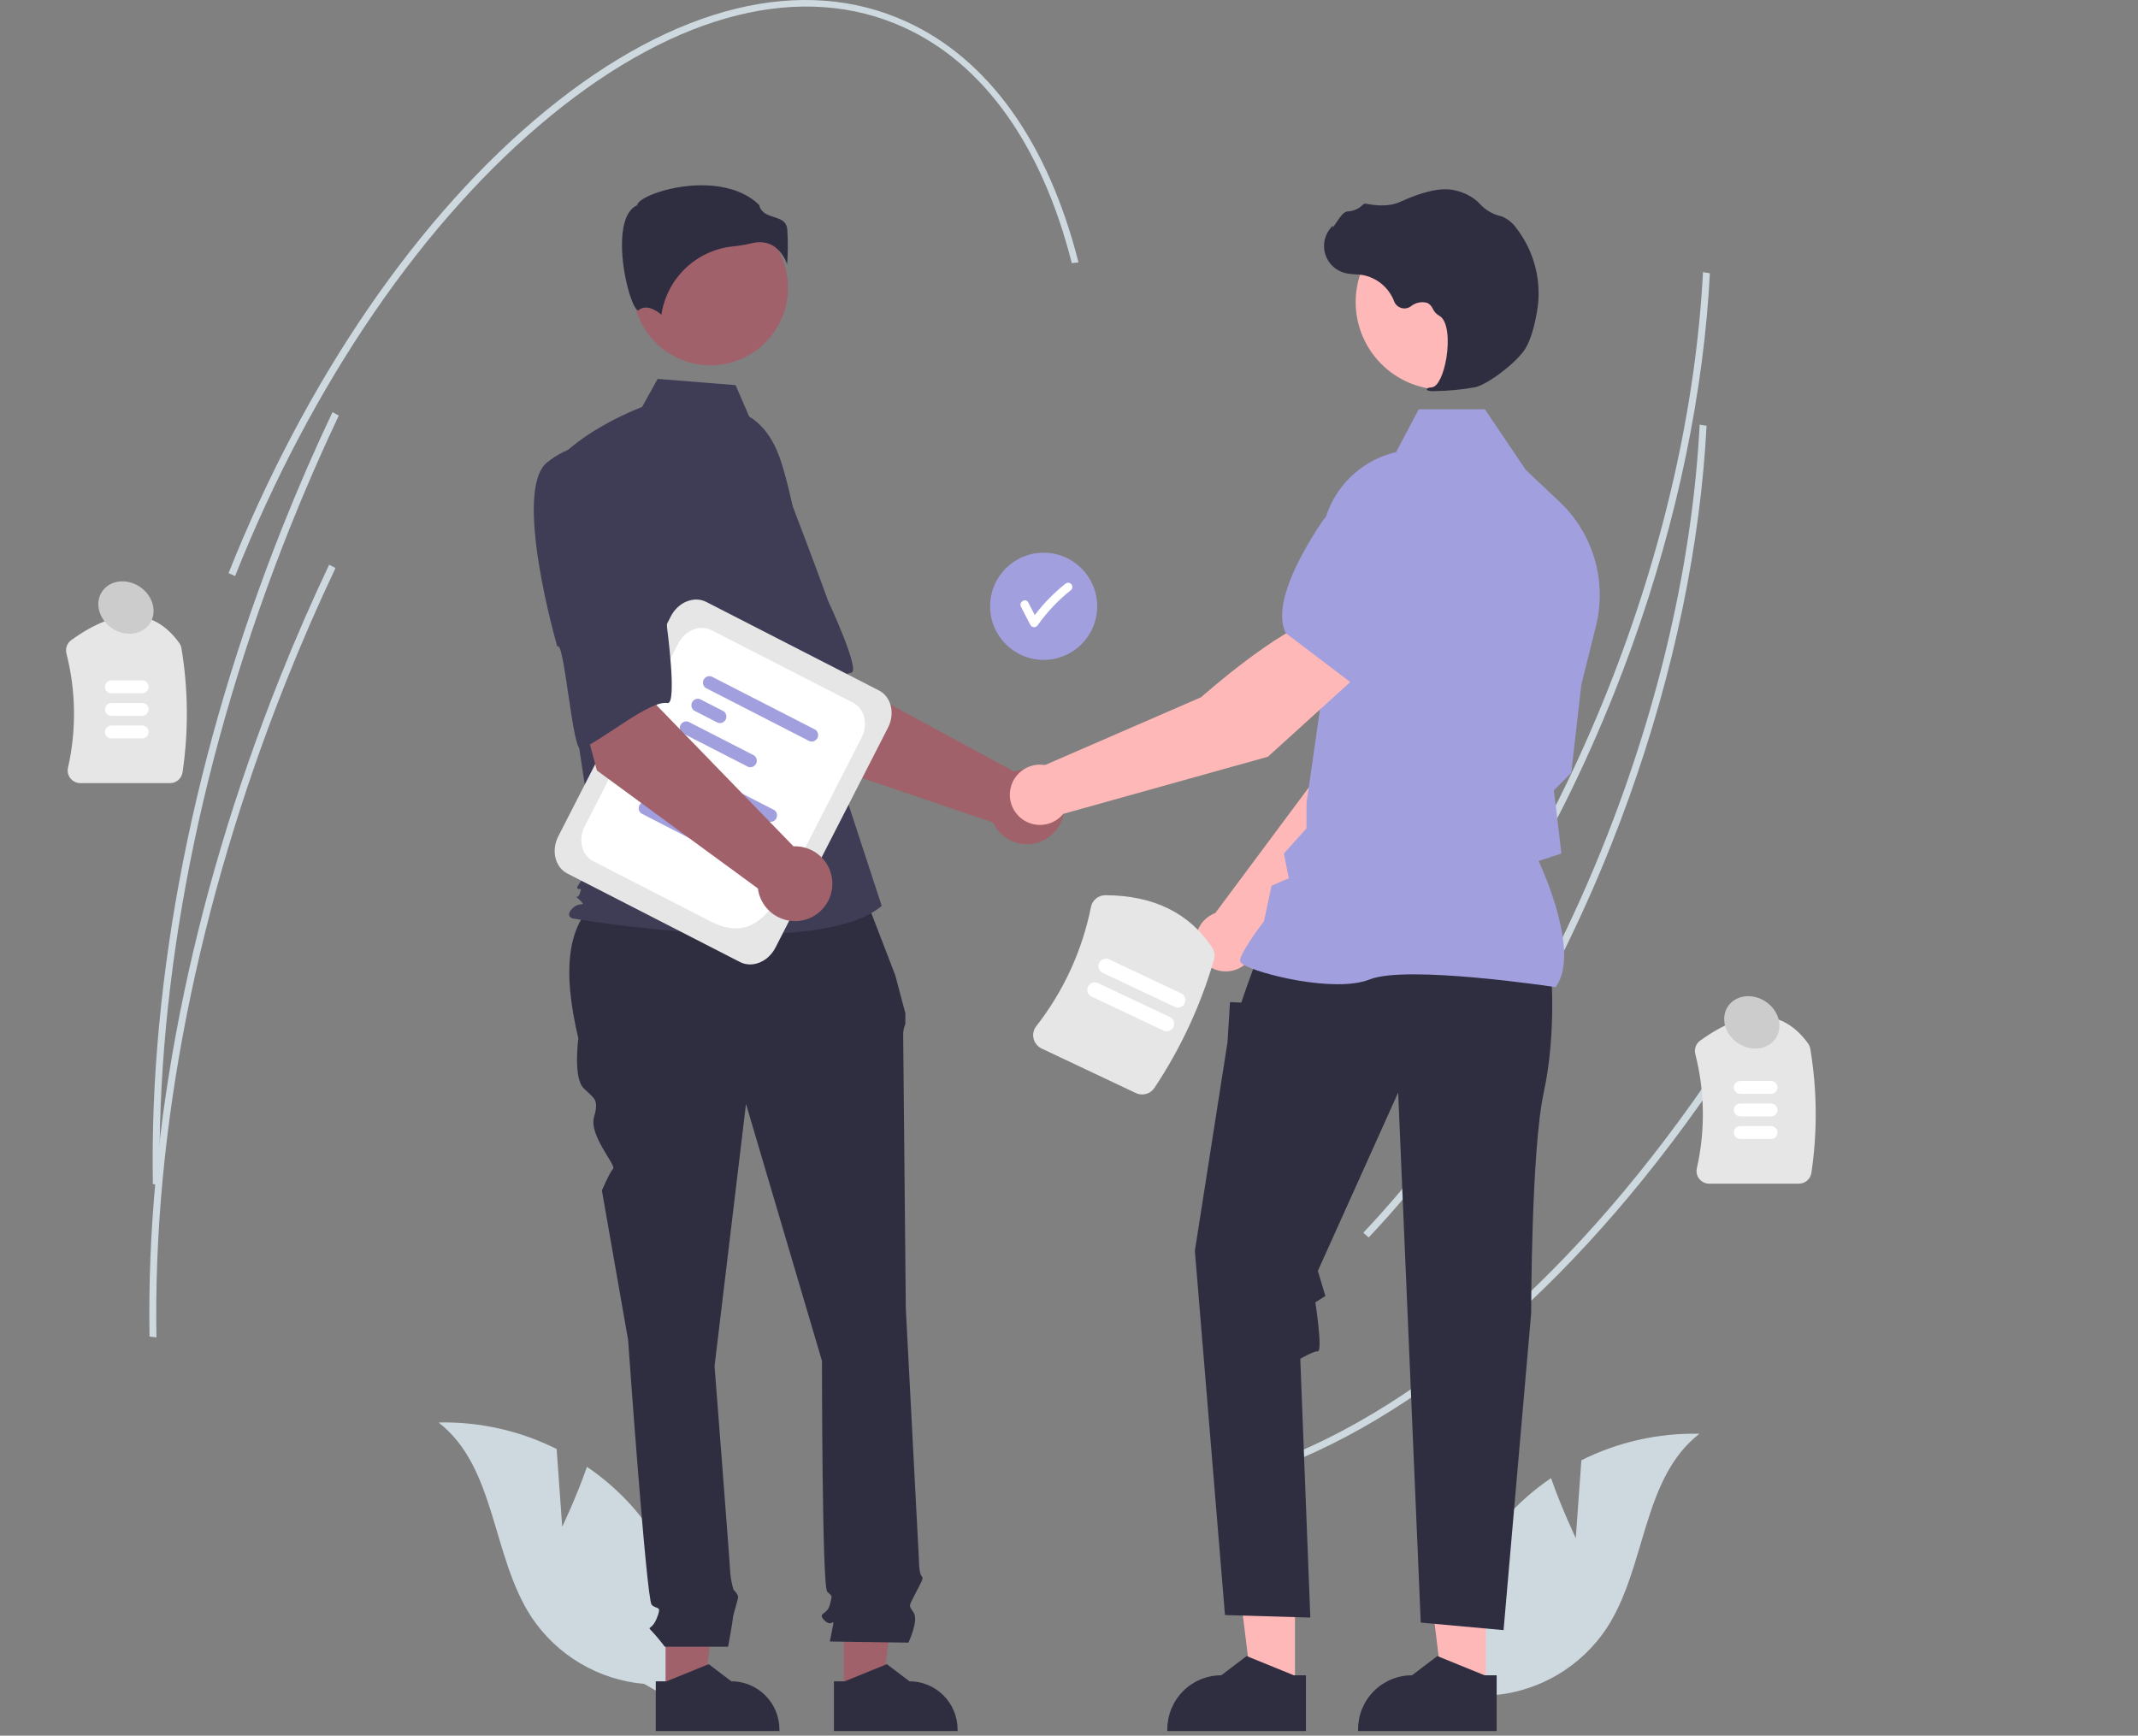 <?xml version="1.0" encoding="UTF-8"?> <svg xmlns="http://www.w3.org/2000/svg" width="675" height="548" viewBox="0 0 675 548" fill="none"><rect x="0" y="0" width="675" height="548" fill="#808080" stroke="none"/><g clip-path="url(#clip0_187_899)"><path d="M538.87 99.82C535.363 138.492 525.374 179.269 509.707 218.614C490.333 267.27 463.864 310.125 433.159 342.547L431.455 341.06C462.011 308.794 488.36 266.128 507.653 217.673C525.089 173.886 535.46 128.319 537.658 85.919L539.836 86.284C539.605 90.762 539.283 95.274 538.87 99.82Z" fill="#CED9DF"></path><path d="M552.835 324.42C509.708 393.098 457.386 442.169 405.506 462.592L404.457 460.667C455.978 440.385 507.993 391.565 550.923 323.2L552.835 324.42Z" fill="#CED9DF"></path><path d="M537.823 147.968C534.317 186.64 524.327 227.418 508.66 266.763C489.286 315.418 462.817 358.273 432.112 390.696L430.408 389.208C460.964 356.942 487.313 314.276 506.606 265.822C524.043 222.035 534.413 176.468 536.611 134.067L538.789 134.432C538.558 138.91 538.236 143.422 537.823 147.968Z" fill="#CED9DF"></path><path d="M53.672 247.251H25.376C24.771 247.252 24.174 247.117 23.63 246.854C23.085 246.591 22.607 246.209 22.231 245.735C21.86 245.273 21.598 244.733 21.465 244.155C21.332 243.577 21.331 242.977 21.463 242.399C24.158 230.496 23.989 218.123 20.969 206.298C20.778 205.519 20.824 204.701 21.102 203.949C21.379 203.197 21.875 202.546 22.526 202.078C37.076 191.603 48.534 191.907 56.584 202.983C56.946 203.488 57.187 204.07 57.288 204.684C59.438 217.626 59.557 230.824 57.641 243.803C57.507 244.761 57.032 245.638 56.302 246.272C55.572 246.906 54.638 247.254 53.672 247.251Z" fill="#E6E6E6"></path><path d="M44.9 218.887H35.166C34.628 218.887 34.112 218.673 33.731 218.292C33.35 217.911 33.137 217.394 33.137 216.855C33.137 216.317 33.35 215.8 33.731 215.419C34.112 215.038 34.628 214.824 35.166 214.824H44.9C45.438 214.825 45.953 215.04 46.333 215.42C46.712 215.801 46.925 216.317 46.925 216.855C46.925 217.393 46.712 217.91 46.333 218.29C45.953 218.671 45.438 218.886 44.9 218.887Z" fill="white"></path><path d="M44.9 226.012H35.166C34.628 226.012 34.112 225.798 33.731 225.417C33.35 225.036 33.137 224.519 33.137 223.98C33.137 223.441 33.35 222.925 33.731 222.544C34.112 222.163 34.628 221.949 35.166 221.949H44.9C45.438 221.95 45.953 222.164 46.333 222.545C46.712 222.926 46.925 223.442 46.925 223.98C46.925 224.518 46.712 225.034 46.333 225.415C45.953 225.796 45.438 226.01 44.9 226.012Z" fill="white"></path><path d="M44.9 233.136H35.166C34.628 233.136 34.112 232.922 33.731 232.541C33.35 232.16 33.137 231.644 33.137 231.105C33.137 230.566 33.35 230.049 33.731 229.668C34.112 229.287 34.628 229.073 35.166 229.073H44.9C45.438 229.074 45.953 229.289 46.333 229.67C46.712 230.051 46.925 230.567 46.925 231.105C46.925 231.643 46.712 232.159 46.333 232.54C45.953 232.921 45.438 233.135 44.9 233.136Z" fill="white"></path><path d="M567.928 373.714H539.632C539.027 373.715 538.43 373.579 537.885 373.317C537.341 373.054 536.863 372.672 536.487 372.198C536.115 371.736 535.853 371.196 535.72 370.618C535.588 370.04 535.587 369.44 535.719 368.862C538.414 356.959 538.245 344.585 535.225 332.761C535.034 331.982 535.08 331.164 535.358 330.412C535.635 329.66 536.131 329.009 536.782 328.541C551.332 318.066 562.79 318.37 570.839 329.446C571.202 329.951 571.443 330.533 571.544 331.147C573.694 344.089 573.813 357.287 571.896 370.266C571.763 371.224 571.288 372.101 570.558 372.735C569.828 373.369 568.894 373.717 567.928 373.714Z" fill="#E6E6E6"></path><path d="M559.156 345.35H549.422C548.884 345.349 548.369 345.134 547.989 344.753C547.61 344.373 547.396 343.856 547.396 343.318C547.396 342.78 547.61 342.264 547.989 341.883C548.369 341.503 548.884 341.288 549.422 341.287H559.156C559.694 341.287 560.21 341.501 560.591 341.882C560.971 342.263 561.185 342.78 561.185 343.318C561.185 343.857 560.971 344.374 560.591 344.755C560.21 345.136 559.694 345.35 559.156 345.35Z" fill="white"></path><path d="M559.156 352.475H549.422C548.884 352.473 548.369 352.259 547.989 351.878C547.61 351.497 547.396 350.981 547.396 350.443C547.396 349.905 547.61 349.389 547.989 349.008C548.369 348.627 548.884 348.413 549.422 348.411H559.156C559.694 348.411 560.21 348.626 560.591 349.007C560.971 349.388 561.185 349.904 561.185 350.443C561.185 350.982 560.971 351.499 560.591 351.88C560.21 352.261 559.694 352.475 559.156 352.475Z" fill="white"></path><path d="M559.156 359.599H549.422C548.884 359.598 548.369 359.384 547.989 359.003C547.61 358.622 547.396 358.106 547.396 357.568C547.396 357.03 547.61 356.514 547.989 356.133C548.369 355.752 548.884 355.537 549.422 355.536H559.156C559.694 355.536 560.21 355.75 560.591 356.131C560.971 356.512 561.185 357.029 561.185 357.568C561.185 358.107 560.971 358.623 560.591 359.004C560.21 359.385 559.694 359.599 559.156 359.599Z" fill="white"></path><path d="M177.502 482.052L175.737 457.482C164.177 451.698 151.38 448.825 138.459 449.114C156.637 463.179 155.181 491.29 167.771 510.529C171.743 516.499 177.007 521.498 183.172 525.155C189.337 528.812 196.245 531.033 203.384 531.655L218.513 540.367C220.243 528.918 219.474 517.229 216.257 506.106C213.04 494.983 207.452 484.69 199.878 475.937C195.581 471.068 190.688 466.761 185.316 463.117C182.009 472.62 177.502 482.052 177.502 482.052Z" fill="#CED9DF"></path><path d="M497.499 485.614L499.264 461.044C510.825 455.26 523.621 452.387 536.542 452.677C518.364 466.742 519.82 494.853 507.231 514.091C503.258 520.061 497.994 525.06 491.829 528.717C485.665 532.374 478.757 534.596 471.617 535.217L456.488 543.929C454.758 532.48 455.528 520.791 458.745 509.668C461.962 498.545 467.549 488.252 475.123 479.499C479.42 474.631 484.313 470.323 489.686 466.679C492.993 476.182 497.499 485.614 497.499 485.614Z" fill="#CED9DF"></path><path d="M329.492 208.345C338.829 208.345 346.397 200.77 346.397 191.424C346.397 182.079 338.829 174.503 329.492 174.503C320.156 174.503 312.588 182.079 312.588 191.424C312.588 200.77 320.156 208.345 329.492 208.345Z" fill="#A29FDE"></path><path d="M338.171 184.372C337.917 184.129 337.579 183.994 337.227 183.994C336.876 183.994 336.538 184.129 336.284 184.372C332.697 187.236 329.475 190.53 326.691 194.18C326.007 192.856 325.324 191.532 324.64 190.209C323.852 188.681 321.547 190.03 322.336 191.557C323.335 193.493 324.335 195.43 325.335 197.366C325.455 197.564 325.625 197.727 325.827 197.84C326.028 197.953 326.256 198.013 326.487 198.013C326.719 198.013 326.946 197.953 327.148 197.84C327.35 197.727 327.519 197.564 327.64 197.366C330.606 193.183 334.152 189.444 338.171 186.261C338.419 186.01 338.559 185.67 338.559 185.317C338.559 184.963 338.419 184.624 338.171 184.372Z" fill="white"></path><path d="M253.853 239.406L228.361 199.334L257.88 183.51L265.628 214.083L320.216 243.61C322.372 242.834 324.706 242.702 326.935 243.231C329.164 243.759 331.191 244.926 332.769 246.588C334.347 248.249 335.407 250.335 335.822 252.59C336.236 254.845 335.986 257.172 335.102 259.287C334.218 261.402 332.739 263.214 330.844 264.502C328.949 265.79 326.72 266.498 324.43 266.54C322.14 266.582 319.887 265.956 317.946 264.739C316.005 263.522 314.46 261.765 313.499 259.684L253.853 239.406Z" fill="#A0616A"></path><path d="M209.737 151.271C201.728 163.042 230.192 205.831 230.192 205.831C231.578 202.839 244.834 236.436 247.054 234.452C253.364 228.811 263.242 213.099 268.732 212.398C271.872 211.998 261.45 189.708 261.45 189.708C261.45 189.708 256.687 176.545 250.223 159.732C248.484 154.944 245.563 150.675 241.732 147.322C237.901 143.968 233.285 141.64 228.313 140.553C228.313 140.553 217.747 139.5 209.737 151.271Z" fill="#3F3D56"></path><path d="M210.128 534.788L222.234 534.787L227.993 488.045L210.125 488.046L210.128 534.788Z" fill="#A0616A"></path><path d="M207.039 530.831L210.447 530.831L223.751 525.415L230.881 530.83H230.882C234.912 530.83 238.776 532.433 241.626 535.285C244.475 538.137 246.076 542.005 246.076 546.039V546.533L207.04 546.535L207.039 530.831Z" fill="#2F2E41"></path><path d="M266.373 534.788L278.479 534.787L284.239 488.045L266.371 488.046L266.373 534.788Z" fill="#A0616A"></path><path d="M263.285 530.831L266.693 530.831L279.997 525.415L287.127 530.83H287.128C291.158 530.83 295.022 532.433 297.872 535.285C300.721 538.137 302.322 542.005 302.322 546.039V546.533L263.286 546.535L263.285 530.831Z" fill="#2F2E41"></path><path d="M271.614 279.244L192.868 281.215C177.912 289.346 177.685 306.944 182.585 327.839C182.585 327.839 180.931 340.258 184.24 343.57C187.548 346.882 189.202 346.882 187.548 352.677C185.894 358.473 194.634 367.939 193.572 369.001C192.511 370.064 190.029 375.859 190.029 375.859L198.301 423.052C198.301 423.052 204.091 505.017 205.745 506.673C207.399 508.329 209.053 506.673 207.399 510.813C205.745 514.953 204.091 513.297 205.745 514.953C207.21 516.534 208.591 518.192 209.881 519.92H229.878C229.878 519.92 231.386 511.641 231.386 510.813C231.386 509.985 233.04 505.017 233.04 504.19C233.04 503.362 231.578 501.898 231.578 501.898C231.073 500.215 230.731 498.487 230.559 496.738C230.559 495.082 225.596 431.331 225.596 431.331L235.522 348.537L259.508 429.675C259.508 429.675 259.508 500.878 261.162 502.534C262.817 504.19 262.817 503.362 261.99 506.673C261.162 509.985 257.854 509.157 260.335 511.641C262.817 514.125 263.644 509.985 262.817 514.125L261.99 518.265L286.803 518.62C286.803 518.62 290.112 511.641 288.458 509.157C286.803 506.673 286.903 507.351 288.921 503.287C290.939 499.222 291.766 498.394 290.939 497.566C290.112 496.738 290.112 492.334 290.112 492.334L285.976 413.117C285.976 413.117 285.149 329.495 285.149 327.011C285.087 325.733 285.322 324.458 285.836 323.286V319.915L282.668 307.969L271.614 279.244Z" fill="#2F2E41"></path><path d="M224.309 115.344C237.821 115.344 248.776 104.379 248.776 90.853C248.776 77.327 237.821 66.362 224.309 66.362C210.796 66.362 199.842 77.327 199.842 90.853C199.842 104.379 210.796 115.344 224.309 115.344Z" fill="#A0616A"></path><path d="M236.542 131.531C241.814 134.667 244.967 140.431 246.777 146.295C250.128 157.153 252.145 168.379 252.783 179.725L254.695 213.693L278.373 286.021C257.852 303.402 180.718 289.971 180.718 289.971C180.718 289.971 178.351 289.181 180.718 286.811C183.086 284.441 185.391 286.541 183.023 284.171C180.656 281.801 182.288 284.441 183.077 282.071C183.866 279.701 183.077 281.281 182.288 280.491C181.499 279.701 188.398 272.591 188.398 272.591L182.084 231.074L174.191 147.331C183.662 135.481 202.71 128.495 202.71 128.495L207.632 119.627L232.24 121.598L236.542 131.531Z" fill="#3F3D56"></path><path d="M244.479 77.842C246.38 79.261 247.789 81.242 248.507 83.506C248.783 79.807 248.8 76.093 248.559 72.392C248.271 69.791 246.442 69.206 244.324 68.528C242.411 67.916 240.247 67.224 239.665 64.699C231.974 57.21 218.586 57.588 209.423 60.2C204.382 61.638 201.48 63.485 201.221 64.567L201.167 64.789L200.962 64.892C197.076 66.837 196.319 72.979 196.369 77.789C196.464 86.852 199.59 97.144 201.351 97.98C201.444 98.025 201.468 98.007 201.508 97.974C204.16 95.853 207.395 98.135 208.817 99.376C209.655 93.743 212.355 88.554 216.485 84.638C220.616 80.722 225.938 78.304 231.602 77.77C233.452 77.591 235.287 77.284 237.094 76.849C238.01 76.611 238.952 76.488 239.899 76.48C241.529 76.455 243.127 76.93 244.479 77.842Z" fill="#2F2E41"></path><path d="M396.365 298.759L443.43 250.918L455.83 212.656L435.876 204.577C425.991 214.558 415.815 245.112 415.815 245.112L383.691 288.268C383.435 288.364 383.179 288.464 382.927 288.584C381.448 289.283 380.174 290.352 379.229 291.688C378.283 293.023 377.698 294.581 377.529 296.209C377.361 297.838 377.614 299.482 378.266 300.983C378.918 302.485 379.946 303.793 381.25 304.78C382.555 305.768 384.092 306.402 385.712 306.622C387.333 306.841 388.983 306.638 390.503 306.033C392.022 305.428 393.36 304.44 394.387 303.166C395.414 301.892 396.095 300.374 396.365 298.759Z" fill="#FFB8B8"></path><path d="M430.434 208.954L455.669 216.261L455.763 216.243C465.039 214.44 472.376 199.01 476.898 186.383C478.385 182.218 478.238 177.643 476.485 173.583C474.731 169.524 471.504 166.281 467.454 164.512C464.457 163.228 461.162 162.807 457.94 163.299C454.717 163.791 451.696 165.175 449.219 167.296L436.637 178.141L430.434 208.954Z" fill="#A29FDE"></path><path d="M408.842 533.366L395.27 533.366L388.814 480.968L408.844 480.969L408.842 533.366Z" fill="#FFB8B8"></path><path d="M412.305 528.931L408.486 528.931L393.572 522.86L385.579 528.93H385.577C381.06 528.93 376.728 530.727 373.534 533.924C370.34 537.121 368.545 541.457 368.545 545.979V546.533L412.305 546.535L412.305 528.931Z" fill="#2F2E41"></path><path d="M469.061 533.366L455.489 533.366L449.033 480.968L469.063 480.969L469.061 533.366Z" fill="#FFB8B8"></path><path d="M472.522 528.931L468.702 528.931L453.789 522.86L445.795 528.93H445.794C441.277 528.93 436.945 530.727 433.751 533.924C430.557 537.121 428.762 541.457 428.762 545.979V546.533L472.521 546.535L472.522 528.931Z" fill="#2F2E41"></path><path d="M489.754 307.67C489.754 307.67 491.339 326.705 487.377 344.947C483.415 363.189 483.415 414.564 483.415 414.564L474.699 514.676L448.552 512.296L441.421 344.947L416.065 401.259L418.443 409.19L415.276 411.173C415.276 411.173 417.65 426.639 416.065 426.639C414.481 426.639 410.519 429.018 410.519 429.018L413.688 510.71L386.748 509.917L377.24 394.914L387.541 329.084L388.333 316.394L391.899 316.541L393.714 311.239L397.049 302.118L489.754 307.67Z" fill="#2F2E41"></path><path d="M491.125 311.668L491.266 311.47C498.808 300.9 487.465 275.503 485.754 271.821L492.96 269.48L491.337 255.674L490.569 249.518L496.076 244.006L496.092 243.868L499.261 216.109L503.869 197.671C505.606 190.701 505.458 183.394 503.44 176.5C501.423 169.606 497.61 163.374 492.391 158.443L481.739 148.39L468.794 129.217H447.918L440.76 142.75C433.821 144.355 427.664 148.347 423.362 154.029C419.06 159.711 416.886 166.724 417.218 173.846L418.84 209.34L412.49 253.534L412.486 261.532L405.339 269.482L406.899 277.293L401.46 279.627L399.058 290.845C398.064 292.158 391.504 300.914 391.504 303.308C391.504 303.667 391.769 304.014 392.338 304.4C396.809 307.43 421.52 313.608 432.457 309.227C444.107 304.565 490.418 311.56 490.884 311.631L491.125 311.668Z" fill="#A29FDE"></path><path d="M455.659 123.027C470.928 123.027 483.307 110.637 483.307 95.353C483.307 80.069 470.928 67.678 455.659 67.678C440.39 67.678 428.012 80.069 428.012 95.353C428.012 110.637 440.39 123.027 455.659 123.027Z" fill="#FFB8B8"></path><path d="M453.01 123.475C457.291 123.431 461.561 123.022 465.773 122.25C469.943 121.289 479.144 114.168 481.651 109.961C483.514 106.835 484.632 102 485.242 98.495C486.066 93.856 485.907 89.096 484.776 84.522C483.645 79.949 481.567 75.664 478.677 71.946C477.562 70.388 476.048 69.16 474.294 68.393C474.139 68.337 473.98 68.288 473.819 68.246C471.277 67.647 468.971 66.3 467.199 64.379C466.855 63.99 466.484 63.627 466.087 63.291C464.099 61.698 461.763 60.598 459.269 60.082C455.24 59.114 449.476 60.327 442.139 63.693C438.452 65.383 434.361 64.912 431.208 64.312C431.031 64.282 430.849 64.3 430.681 64.362C430.513 64.425 430.365 64.53 430.25 64.668C428.948 65.956 427.207 66.704 425.378 66.76C424.258 66.838 423.122 68.422 421.753 70.484C421.442 70.953 421.08 71.499 420.816 71.833L420.764 71.206L420.148 71.922C419.18 73.048 418.512 74.4 418.206 75.853C417.9 77.307 417.967 78.814 418.4 80.235C418.833 81.655 419.618 82.943 420.683 83.978C421.747 85.013 423.055 85.762 424.486 86.154C425.621 86.426 426.781 86.58 427.948 86.615C428.655 86.661 429.387 86.707 430.089 86.811C432.346 87.213 434.46 88.194 436.225 89.658C437.99 91.122 439.346 93.02 440.159 95.165C440.352 95.66 440.655 96.105 441.046 96.465C441.437 96.825 441.906 97.09 442.416 97.239C442.925 97.389 443.463 97.42 443.986 97.329C444.509 97.237 445.005 97.027 445.434 96.714C446.148 96.127 446.993 95.722 447.897 95.533C448.802 95.344 449.738 95.376 450.627 95.628C451.4 96.032 452.011 96.691 452.357 97.492C452.775 98.384 453.449 99.132 454.293 99.639C457.171 101.031 457.535 107.521 456.654 112.961C455.805 118.205 453.959 122.031 452.164 122.264C450.782 122.443 450.626 122.546 450.532 122.794L450.448 123.016L450.609 123.217C451.381 123.475 452.2 123.563 453.01 123.475Z" fill="#2F2E41"></path><path d="M430.073 211.914L416.783 194.964C403.247 198.695 379.227 220.126 379.227 220.126L329.9 241.553C328.254 241.276 326.564 241.438 325 242.023C323.436 242.607 322.054 243.594 320.992 244.884C319.93 246.173 319.226 247.72 318.952 249.368C318.677 251.017 318.841 252.708 319.427 254.273C320.013 255.838 321.001 257.22 322.29 258.282C323.58 259.343 325.126 260.045 326.773 260.318C328.42 260.591 330.11 260.425 331.673 259.837C333.235 259.248 334.615 258.258 335.674 256.966L400.291 238.921L430.073 211.914Z" fill="#FFB8B8"></path><path d="M426.887 215.789L447.856 192.391L449.02 175.812C449.237 172.556 448.54 169.305 447.007 166.425C445.475 163.545 443.168 161.152 440.348 159.515C436.51 157.323 431.984 156.671 427.684 157.691C423.385 158.711 419.633 161.328 417.187 165.011C409.777 176.189 401.807 191.301 405.908 199.822L405.95 199.908L426.887 215.789Z" fill="#A29FDE"></path><path d="M233.621 303.734L179.122 275.795C175.246 273.808 173.962 268.537 176.26 264.045L211.794 194.594C214.093 190.102 219.116 188.064 222.993 190.052L277.492 217.99C281.368 219.978 282.652 225.249 280.354 229.741L244.82 299.192C242.521 303.684 237.498 305.721 233.621 303.734Z" fill="#E6E6E6"></path><path d="M224.31 290.89L187.283 271.908C183.652 270.047 182.449 265.11 184.602 260.903L214.123 203.205C216.275 198.998 220.98 197.09 224.611 198.951L269.332 221.877C272.963 223.739 274.165 228.675 272.013 232.882L255.975 264.227C246.388 282.965 240.482 299.18 224.31 290.89Z" fill="white"></path><path d="M242.616 259.381L209.82 242.568C209.419 242.282 209.134 241.861 209.017 241.382C208.901 240.903 208.96 240.398 209.184 239.96C209.409 239.521 209.784 239.178 210.24 238.993C210.696 238.808 211.204 238.793 211.67 238.952L244.466 255.765C244.867 256.051 245.152 256.471 245.269 256.95C245.385 257.429 245.326 257.934 245.102 258.373C244.877 258.811 244.503 259.155 244.046 259.34C243.59 259.525 243.082 259.539 242.616 259.381Z" fill="#A29FDE"></path><path d="M213.648 253.549L206.164 249.712C205.763 249.426 205.478 249.006 205.361 248.527C205.244 248.048 205.304 247.543 205.528 247.104C205.753 246.666 206.127 246.322 206.584 246.137C207.04 245.952 207.548 245.938 208.014 246.096L215.498 249.933C215.899 250.219 216.184 250.64 216.301 251.119C216.417 251.598 216.358 252.102 216.134 252.541C215.909 252.98 215.535 253.323 215.078 253.508C214.622 253.693 214.114 253.708 213.648 253.549Z" fill="#A29FDE"></path><path d="M223.25 267.49L202.509 256.857C202.108 256.571 201.823 256.15 201.707 255.671C201.59 255.193 201.649 254.688 201.874 254.249C202.098 253.81 202.473 253.467 202.929 253.282C203.386 253.097 203.893 253.082 204.36 253.241L225.1 263.873C225.501 264.159 225.786 264.58 225.902 265.059C226.019 265.538 225.96 266.043 225.735 266.481C225.511 266.92 225.136 267.263 224.68 267.448C224.223 267.634 223.716 267.648 223.25 267.49Z" fill="#A29FDE"></path><path d="M255.595 234.015L222.798 217.202C222.397 216.916 222.113 216.495 221.996 216.017C221.879 215.538 221.939 215.033 222.163 214.594C222.387 214.155 222.762 213.812 223.218 213.627C223.675 213.442 224.182 213.428 224.649 213.586L257.445 230.399C257.846 230.685 258.131 231.106 258.247 231.585C258.364 232.063 258.305 232.568 258.08 233.007C257.856 233.446 257.481 233.789 257.025 233.974C256.568 234.159 256.061 234.174 255.595 234.015Z" fill="#A29FDE"></path><path d="M226.627 228.184L219.142 224.347C218.741 224.061 218.456 223.64 218.34 223.161C218.223 222.682 218.282 222.177 218.507 221.739C218.731 221.3 219.106 220.957 219.562 220.772C220.019 220.587 220.526 220.572 220.992 220.731L228.477 224.567C228.878 224.854 229.163 225.274 229.279 225.753C229.396 226.232 229.337 226.737 229.112 227.176C228.888 227.614 228.513 227.958 228.057 228.143C227.6 228.328 227.093 228.342 226.627 228.184Z" fill="#A29FDE"></path><path d="M236.228 242.124L215.488 231.492C215.087 231.206 214.802 230.785 214.685 230.306C214.569 229.827 214.628 229.322 214.852 228.883C215.077 228.445 215.452 228.101 215.908 227.916C216.364 227.731 216.872 227.717 217.338 227.875L238.078 238.508C238.479 238.794 238.764 239.215 238.881 239.693C238.997 240.172 238.938 240.677 238.714 241.116C238.489 241.554 238.115 241.898 237.658 242.083C237.202 242.268 236.694 242.283 236.228 242.124Z" fill="#A29FDE"></path><path d="M188.46 243.27L176.148 197.389L209.05 191.155L207.28 222.647L250.51 267.203C252.798 267.109 255.064 267.684 257.032 268.857C259 270.031 260.584 271.752 261.592 273.811C262.599 275.87 262.986 278.178 262.706 280.453C262.426 282.729 261.49 284.874 260.013 286.626C258.536 288.378 256.582 289.663 254.388 290.323C252.195 290.982 249.857 290.989 247.659 290.342C245.462 289.694 243.5 288.421 242.013 286.677C240.527 284.933 239.579 282.794 239.286 280.52L188.46 243.27Z" fill="#A0616A"></path><path d="M172.781 145.948C161.613 154.773 175.947 204.136 175.947 204.136C178.166 201.699 180.745 237.729 183.458 236.502C191.167 233.015 205.298 220.992 210.745 221.972C213.861 222.532 210.597 198.139 210.597 198.139C210.597 198.139 209.996 184.153 208.868 166.173C208.643 161.084 207.136 156.134 204.486 151.785C201.836 147.436 198.13 143.829 193.713 141.299C193.713 141.299 183.949 137.123 172.781 145.948Z" fill="#3F3D56"></path><path d="M358.604 345.105L328.864 331.048C328.228 330.749 327.668 330.31 327.225 329.763C326.783 329.217 326.47 328.577 326.31 327.892C326.149 327.222 326.142 326.524 326.288 325.851C326.435 325.178 326.732 324.547 327.157 324.005C335.772 312.984 341.688 300.096 344.429 286.374C344.636 285.324 345.201 284.377 346.028 283.697C346.854 283.016 347.89 282.644 348.96 282.642C364.128 282.694 375.464 288.238 382.652 299.117C383.031 299.683 383.282 300.325 383.388 300.998C383.494 301.671 383.451 302.359 383.264 303.014C379.102 317.374 372.769 331.011 364.484 343.453C363.869 344.393 362.935 345.079 361.853 345.383C360.772 345.687 359.618 345.588 358.604 345.105Z" fill="#E6E6E6"></path><path d="M367.351 325.389L344.611 314.641C344.046 314.374 343.609 313.892 343.398 313.303C343.187 312.713 343.218 312.064 343.486 311.498C343.753 310.931 344.234 310.495 344.823 310.283C345.412 310.072 346.06 310.103 346.626 310.371L369.365 321.119C369.645 321.251 369.897 321.438 370.105 321.667C370.313 321.897 370.474 322.165 370.579 322.457C370.683 322.749 370.729 323.059 370.714 323.369C370.699 323.678 370.623 323.982 370.491 324.262C370.359 324.543 370.173 324.794 369.943 325.003C369.714 325.211 369.446 325.372 369.154 325.477C368.863 325.582 368.553 325.628 368.244 325.613C367.934 325.598 367.631 325.522 367.351 325.389Z" fill="white"></path><path d="M370.884 317.901L348.145 307.153C347.579 306.885 347.142 306.404 346.931 305.815C346.72 305.225 346.752 304.576 347.019 304.009C347.286 303.443 347.767 303.006 348.356 302.795C348.945 302.584 349.593 302.615 350.159 302.883L372.899 313.631C373.464 313.898 373.901 314.38 374.112 314.969C374.323 315.559 374.292 316.208 374.024 316.774C373.757 317.341 373.276 317.777 372.687 317.989C372.098 318.2 371.45 318.169 370.884 317.901Z" fill="white"></path><path d="M340.499 82.838L338.382 83.07C328.944 45.946 310.651 20.228 285.478 8.694C253.477 -5.968 213.906 3.877 174.055 36.417C134.002 69.124 98.544 120.785 74.214 181.888L72.16 180.947C96.597 119.578 132.237 67.666 172.515 34.778C212.995 1.724 253.373 -8.194 286.211 6.852C312.106 18.717 330.878 44.992 340.499 82.838Z" fill="#CED9DF"></path><path d="M106.973 131.186C101.437 142.859 96.172 154.952 91.324 167.128C63.422 237.202 49.282 308.765 50.438 374.086L48.257 373.853C47.1 308.289 61.281 236.479 89.27 166.188C94.132 153.976 99.412 141.849 104.964 130.144L106.973 131.186Z" fill="#CED9DF"></path><path d="M105.926 179.335C100.391 191.007 95.125 203.1 90.277 215.277C62.375 285.35 48.235 356.913 49.391 422.234L47.21 422.001C46.053 356.437 60.234 284.628 88.223 214.336C93.085 202.125 98.366 189.998 103.917 178.292L105.926 179.335Z" fill="#CED9DF"></path><path d="M47.314 196.845C49.725 193.219 48.298 188.027 44.127 185.249C39.956 182.472 34.621 183.16 32.211 186.787C29.8 190.414 31.227 195.606 35.397 198.383C39.568 201.161 44.903 200.472 47.314 196.845Z" fill="#CCCCCC"></path><path d="M560.628 327.823C563.039 324.196 561.612 319.004 557.442 316.227C553.271 313.449 547.936 314.138 545.525 317.765C543.114 321.391 544.541 326.583 548.712 329.361C552.883 332.138 558.218 331.45 560.628 327.823Z" fill="#CCCCCC"></path></g><defs><clipPath id="clip0_187_899"><rect width="675" height="548" fill="white"></rect></clipPath></defs></svg> 
